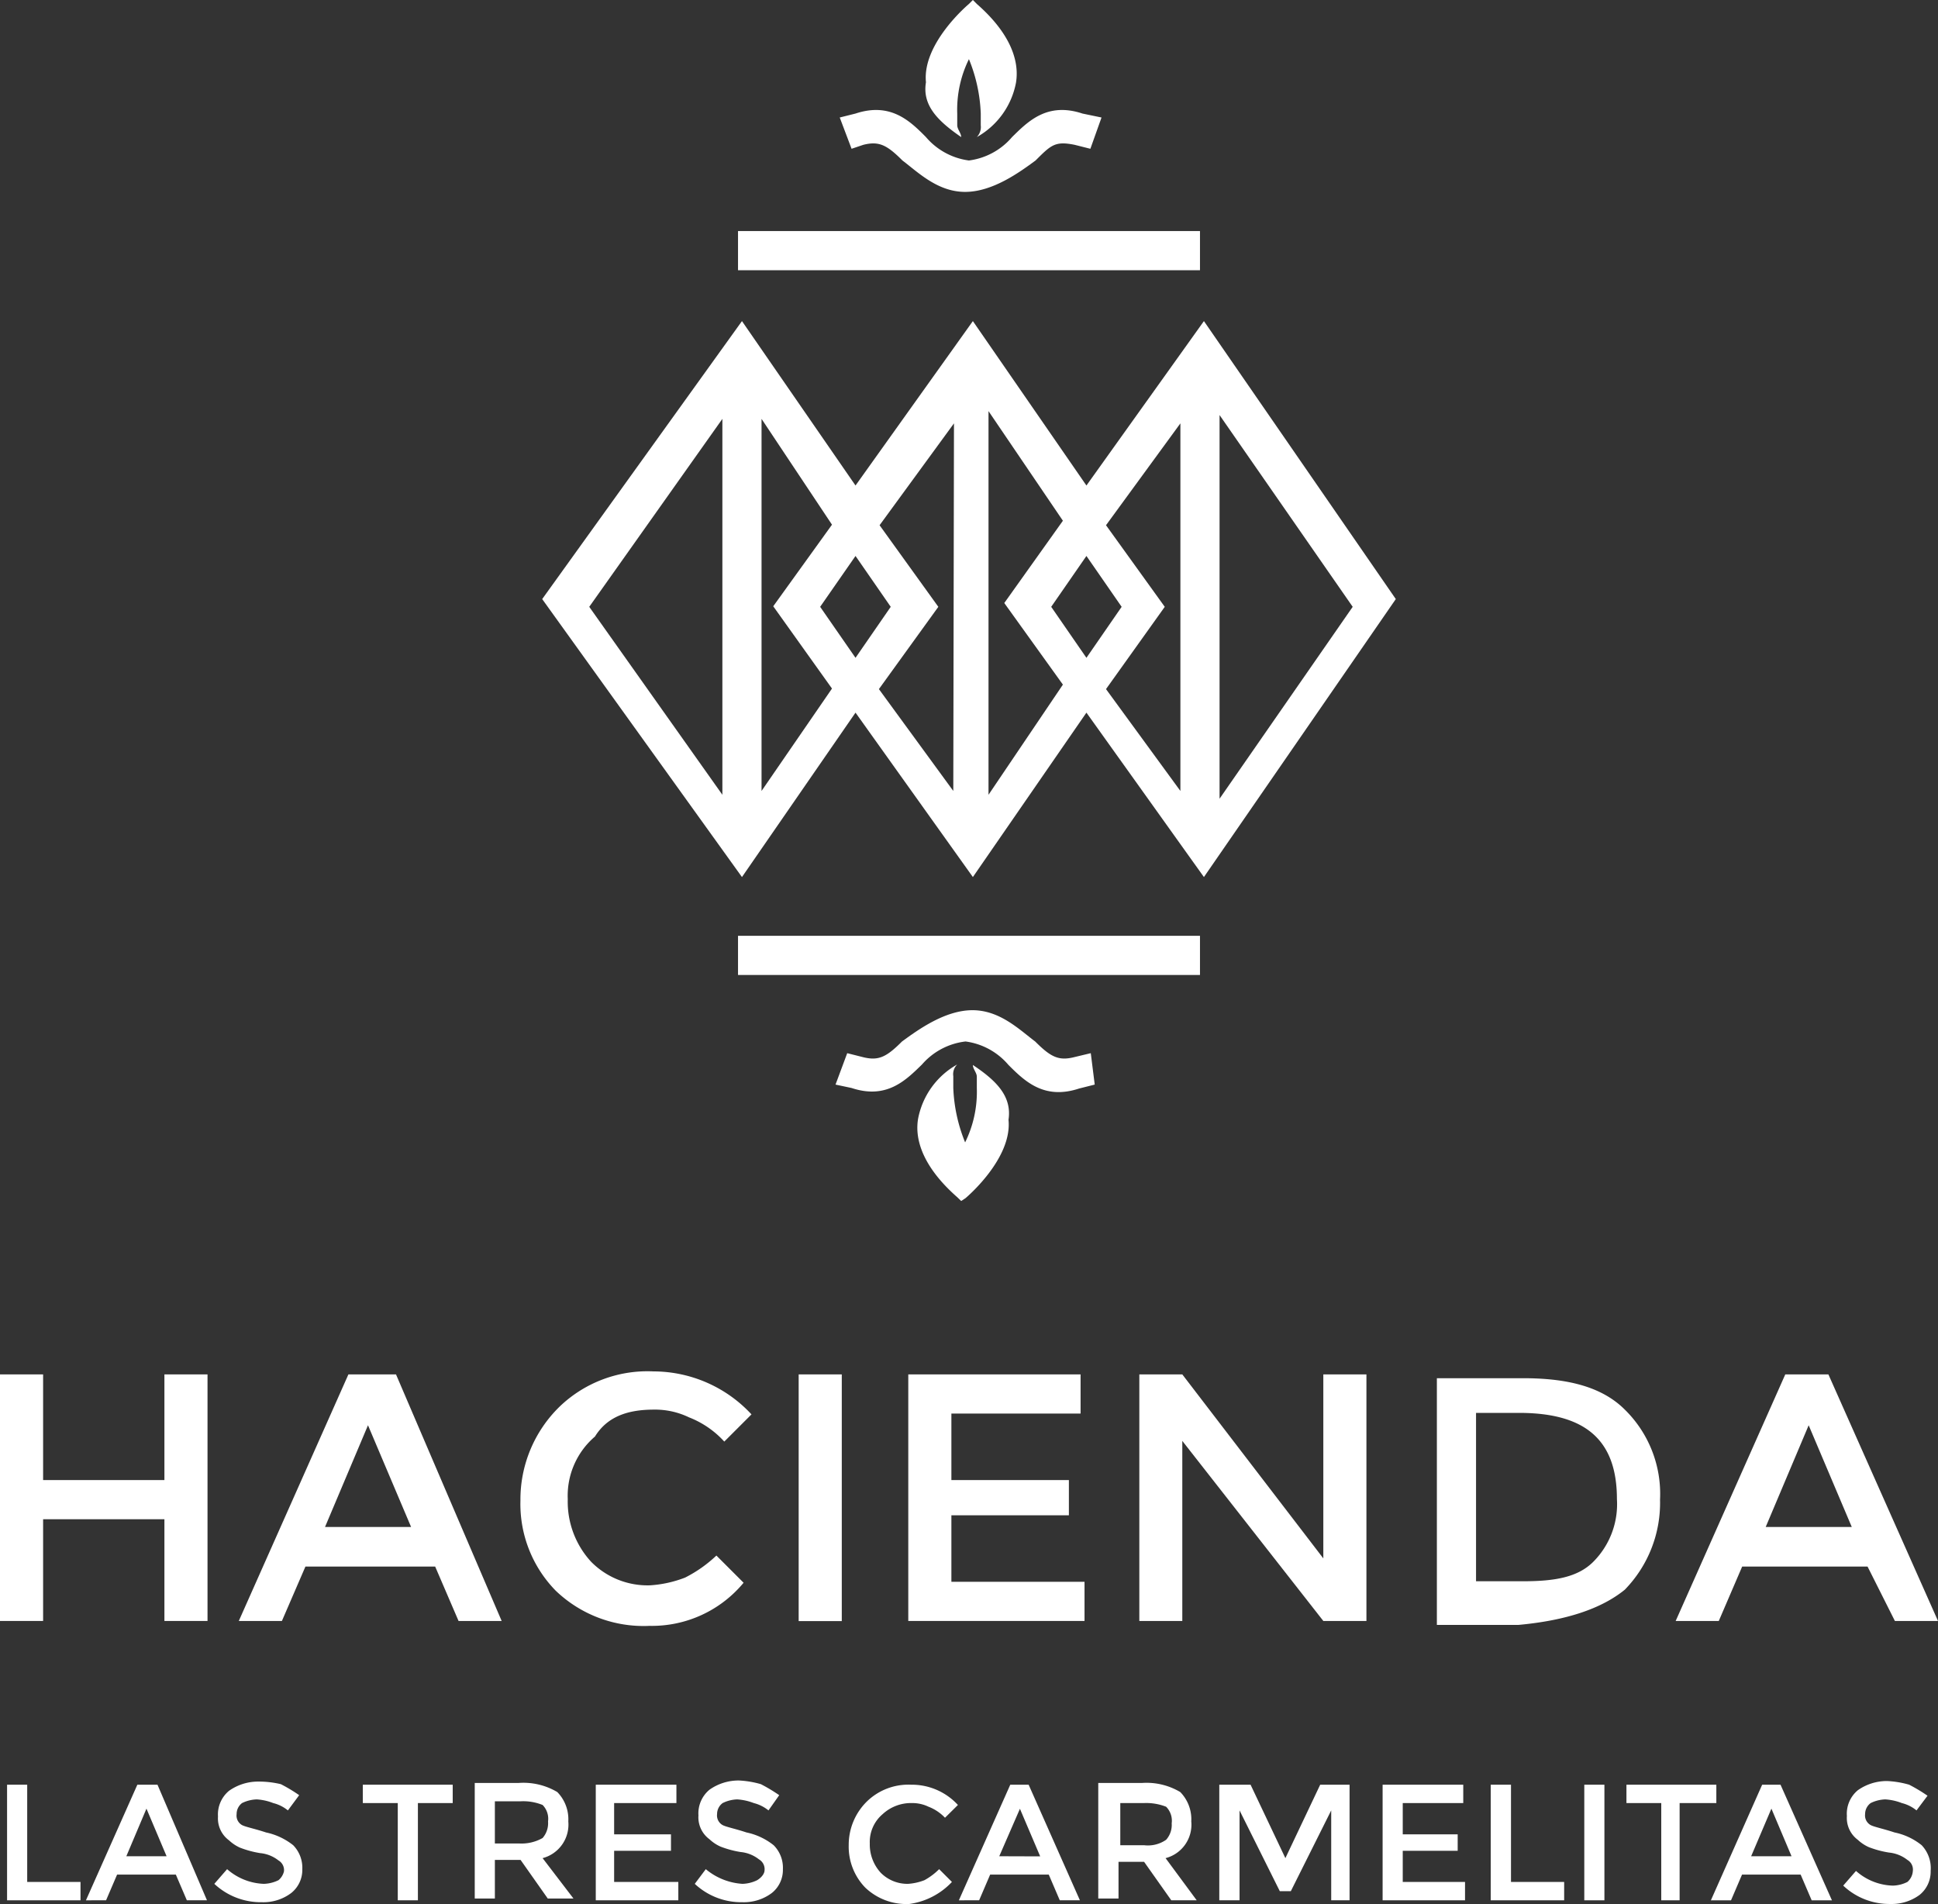 <svg xmlns="http://www.w3.org/2000/svg" viewBox="0 0 142.51 140"><rect x="0" y="0" width="142.51" height="140" fill="#333333" stroke="none"/><defs><style>.cls-1{fill:#fff;}</style></defs><title>logo-hacienta-carmelitas</title><g id="Capa_1" data-name="Capa 1"><polygon class="cls-1" points="12.09 108.83 3.17 108.83 3.17 101.06 0 101.06 0 119.19 3.17 119.19 3.17 111.71 12.09 111.71 12.09 119.19 15.26 119.19 15.26 101.06 12.09 101.06 12.09 108.83"/><path class="cls-1" d="M25.62,101.06l-8.06,18.13h3.17l1.73-4H32l1.72,4h3.17l-7.77-18.13ZM23.9,112.28l3.16-7.48,3.17,7.48Z"/><path class="cls-1" d="M48.08,103.65a5.74,5.74,0,0,1,2.59.57A6.87,6.87,0,0,1,53.26,106l2-2a9.84,9.84,0,0,0-7.2-3.16,9.33,9.33,0,0,0-6.91,2.59,9.53,9.53,0,0,0-2.88,6.91,9.11,9.11,0,0,0,2.59,6.62,9.33,9.33,0,0,0,6.91,2.59,8.75,8.75,0,0,0,6.91-3.17l-2-2A9.67,9.67,0,0,1,50.38,116a8.62,8.62,0,0,1-2.59.57,5.83,5.83,0,0,1-4.32-1.73,6.52,6.52,0,0,1-1.72-4.6,5.72,5.72,0,0,1,2-4.61C44.62,104.22,46.06,103.65,48.08,103.65Z"/><rect class="cls-1" x="58.73" y="101.06" width="3.17" height="18.14"/><polygon class="cls-1" points="69.96 111.42 78.6 111.42 78.6 108.83 69.96 108.83 69.96 103.94 79.46 103.94 79.46 101.06 66.79 101.06 66.79 119.19 79.75 119.19 79.75 116.31 69.96 116.31 69.96 111.42"/><polygon class="cls-1" points="86.94 105.95 97.31 119.19 100.48 119.19 100.48 101.06 97.31 101.06 97.31 114.59 86.94 101.06 83.78 101.06 83.78 119.19 86.94 119.19 86.94 105.95"/><path class="cls-1" d="M119.48,116.89a9.15,9.15,0,0,0,2.59-6.62,8.68,8.68,0,0,0-2.59-6.62c-1.73-1.73-4.32-2.31-7.49-2.31h-6.33v18.14h6Q116.89,119,119.48,116.89Zm-10.94-13h3.16c4.9,0,7.2,2,7.2,6.34a6,6,0,0,1-1.73,4.6c-1.15,1.16-2.87,1.44-5.18,1.44h-3.45Z"/><path class="cls-1" d="M139.34,119.19h3.17l-8.06-18.13h-3.17l-8.06,18.13h3.17l1.72-4h9.22Zm-9.5-6.91L133,104.8l3.17,7.48Z"/><polygon class="cls-1" points="5.92 138.38 2 138.38 2 131.23 0.52 131.23 0.52 139.73 5.92 139.73 5.92 138.38"/><path class="cls-1" d="M10.1,131.23l-3.78,8.5H7.8l.81-1.89h4.32l.81,1.89h1.48l-3.64-8.5Zm-.81,5.26,1.48-3.5,1.48,3.5Z"/><path class="cls-1" d="M20.48,138.25a2.6,2.6,0,0,1-1.08.27,4.33,4.33,0,0,1-2.7-1.08l-.94,1.08a5,5,0,0,0,3.51,1.35,3.39,3.39,0,0,0,2.15-.68,2.17,2.17,0,0,0,.81-1.75,2.37,2.37,0,0,0-.67-1.76,4.81,4.81,0,0,0-2-.94c-.81-.27-1.49-.4-1.76-.54a.8.8,0,0,1-.4-.81,1,1,0,0,1,.4-.81,2.64,2.64,0,0,1,1.08-.27,4,4,0,0,1,1.21.27,2.75,2.75,0,0,1,1.08.54L22,132a11.45,11.45,0,0,0-1.35-.81A7,7,0,0,0,19,131a3.7,3.7,0,0,0-2.16.68,2.26,2.26,0,0,0-.81,1.89,2,2,0,0,0,.81,1.75,2.93,2.93,0,0,0,.81.54,7.26,7.26,0,0,0,1.48.4,2.56,2.56,0,0,1,1.35.54.82.82,0,0,1,.4.81A1.21,1.21,0,0,1,20.48,138.25Z"/><polygon class="cls-1" points="33.29 131.23 26.68 131.23 26.68 132.58 29.25 132.58 29.25 139.73 30.73 139.73 30.73 132.58 33.29 132.58 33.29 131.23"/><path class="cls-1" d="M39.9,136.63a2.55,2.55,0,0,0,1.89-2.7,2.86,2.86,0,0,0-.81-2.16,4.88,4.88,0,0,0-2.83-.67H34.91v8.5h1.48v-2.84h1.89l2,2.84h1.89Zm-1.75-1.08H36.39v-3.1h1.89a3.8,3.8,0,0,1,1.62.27,1.45,1.45,0,0,1,.4,1.21,1.66,1.66,0,0,1-.4,1.22A3.14,3.14,0,0,1,38.15,135.55Z"/><polygon class="cls-1" points="45.16 136.09 49.34 136.09 49.34 134.88 45.16 134.88 45.16 132.58 49.74 132.58 49.74 131.23 43.81 131.23 43.81 139.73 49.88 139.73 49.88 138.38 45.16 138.38 45.16 136.09"/><path class="cls-1" d="M55.68,138.25a2.64,2.64,0,0,1-1.08.27,4.66,4.66,0,0,1-2.7-1.08l-.81,1.08a5,5,0,0,0,3.51,1.35,3.42,3.42,0,0,0,2.16-.68,2.17,2.17,0,0,0,.81-1.75,2.34,2.34,0,0,0-.68-1.76,4.75,4.75,0,0,0-2-.94c-.81-.27-1.48-.4-1.75-.54a.81.81,0,0,1-.41-.81,1,1,0,0,1,.41-.81,2.59,2.59,0,0,1,1.07-.27,4.12,4.12,0,0,1,1.22.27,2.82,2.82,0,0,1,1.08.54L57.3,132a12.33,12.33,0,0,0-1.35-.81,7,7,0,0,0-1.62-.27,3.7,3.7,0,0,0-2.16.68,2.26,2.26,0,0,0-.81,1.89,2,2,0,0,0,.81,1.75,2.93,2.93,0,0,0,.81.54,7.26,7.26,0,0,0,1.48.4,2.56,2.56,0,0,1,1.35.54.83.83,0,0,1,.41.81C56.22,137.71,56.08,138,55.68,138.25Z"/><path class="cls-1" d="M70,138.38l-.94-.94a4.81,4.81,0,0,1-1.08.81,4.06,4.06,0,0,1-1.21.27,2.76,2.76,0,0,1-2-.81,3.07,3.07,0,0,1-.81-2.16,2.68,2.68,0,0,1,.95-2.16,3.07,3.07,0,0,1,2.16-.81,2.74,2.74,0,0,1,1.21.27,3.29,3.29,0,0,1,1.21.81l.95-.94A4.6,4.6,0,0,0,67,131.23a4.38,4.38,0,0,0-3.24,1.22,4.47,4.47,0,0,0-1.35,3.23,4.32,4.32,0,0,0,1.21,3.11A4.38,4.38,0,0,0,66.87,140,5.29,5.29,0,0,0,70,138.38Z"/><path class="cls-1" d="M74.29,131.23l-3.78,8.5H72l.81-1.89h4.31l.81,1.89h1.48l-3.77-8.5Zm-.81,5.26L75,133l1.49,3.5Z"/><path class="cls-1" d="M82.25,136.9h1.88l2,2.83H88l-2.29-3.1a2.54,2.54,0,0,0,1.89-2.7,2.86,2.86,0,0,0-.81-2.16A4.85,4.85,0,0,0,84,131.1H80.76v8.5h1.49Zm0-4.32h1.88a4,4,0,0,1,1.62.27,1.46,1.46,0,0,1,.41,1.22,1.64,1.64,0,0,1-.41,1.21,2.35,2.35,0,0,1-1.62.4H82.38v-3.1Z"/><polygon class="cls-1" points="91.15 133.12 94.11 139.06 94.92 139.06 97.89 133.12 97.89 139.73 99.24 139.73 99.24 131.23 97.08 131.23 94.52 136.63 91.96 131.23 89.66 131.23 89.66 139.73 91.15 139.73 91.15 133.12"/><polygon class="cls-1" points="107.73 138.38 103.15 138.38 103.15 136.09 107.19 136.09 107.19 134.88 103.15 134.88 103.15 132.58 107.6 132.58 107.6 131.23 101.67 131.23 101.67 139.73 107.73 139.73 107.73 138.38"/><polygon class="cls-1" points="111.11 131.23 109.62 131.23 109.62 139.73 115.02 139.73 115.02 138.38 111.11 138.38 111.11 131.23"/><rect class="cls-1" x="116.5" y="131.23" width="1.48" height="8.5"/><polygon class="cls-1" points="126.21 131.23 119.6 131.23 119.6 132.58 122.16 132.58 122.16 139.73 123.51 139.73 123.51 132.58 126.21 132.58 126.21 131.23"/><path class="cls-1" d="M129.58,131.23l-3.77,8.5h1.48l.81-1.89h4.31l.81,1.89h1.49l-3.78-8.5Zm-.81,5.26,1.49-3.5,1.48,3.5Z"/><path class="cls-1" d="M141.31,135.68a4.69,4.69,0,0,0-2-.94c-.81-.27-1.48-.4-1.75-.54a.81.81,0,0,1-.41-.81,1,1,0,0,1,.41-.81,2.6,2.6,0,0,1,1.08-.27,4.06,4.06,0,0,1,1.21.27,2.75,2.75,0,0,1,1.08.54l.81-1.08a12.33,12.33,0,0,0-1.35-.81,7,7,0,0,0-1.62-.27,3.7,3.7,0,0,0-2.16.68,2.25,2.25,0,0,0-.8,1.89,2,2,0,0,0,.8,1.75,2.93,2.93,0,0,0,.81.54,7.21,7.21,0,0,0,1.49.4,2.6,2.6,0,0,1,1.35.54.82.82,0,0,1,.4.81,1.16,1.16,0,0,1-.4.81,2.49,2.49,0,0,1-1.08.27,4.25,4.25,0,0,1-2.7-1.08l-.94,1.08A4.94,4.94,0,0,0,139,140a3.45,3.45,0,0,0,2.16-.67,2.19,2.19,0,0,0,.81-1.76A2.45,2.45,0,0,0,141.31,135.68Z"/><path class="cls-1" d="M88.53,23.61,79.89,35.7,71.54,23.61,62.91,35.7,54.56,23.61,39.87,44.05,54.56,64.49,62.91,52.4l8.63,12.09L79.89,52.4l8.64,12.09,14.11-20.44ZM53.12,58.44,43.33,44.62,53.12,30.8ZM56,58.16V30.8l5.18,7.78-4.32,6,4.32,6.05Zm6.91-9.79-2.6-3.75,2.6-3.74,2.59,3.74Zm7.19,9.79-5.47-7.49L69,44.62l-4.32-6,5.47-7.49Zm2.59.28V30.23l5.47,8.06-4.31,6.05,4.31,6Zm7.2-10.07L77.3,44.62l2.59-3.74,2.59,3.74Zm6.91,9.79-5.47-7.49,4.32-6.05-4.32-6,5.47-7.49Zm2.88-27.64,9.79,14.1L89.68,58.73Z"/><rect class="cls-1" x="54.27" y="16.99" width="33.97" height="2.88"/><path class="cls-1" d="M79.6,8.35c-2.59-.86-4,.57-5.18,1.73a5,5,0,0,1-3.17,1.72,5,5,0,0,1-3.16-1.72c-1.15-1.16-2.59-2.59-5.18-1.73l-1.16.29.87,2.3.86-.29c1.15-.29,1.73,0,2.88,1.15,1.15.87,2.59,2.31,4.61,2.31s4-1.44,5.18-2.31c1.15-1.15,1.44-1.44,2.88-1.15l1.15.29L81,8.64Z"/><path class="cls-1" d="M70.68,10.08c0-.29-.29-.58-.29-.87V8.35a8.41,8.41,0,0,1,.86-4,11.68,11.68,0,0,1,.87,4v.86a1.07,1.07,0,0,1-.29.87,5.82,5.82,0,0,0,2.88-4C75,4.32,74.13,2.3,71.83.29L71.54,0l-.29.29S67.8,3.17,68.09,6.05C67.8,7.77,69,8.92,70.68,10.08Z"/><rect class="cls-1" x="54.27" y="68.81" width="33.97" height="2.88"/><path class="cls-1" d="M62.62,80c2.59.86,4-.58,5.18-1.73A5,5,0,0,1,71,76.58a5,5,0,0,1,3.16,1.73c1.16,1.15,2.59,2.59,5.19,1.73l1.15-.29-.29-2.31L79,77.73c-1.15.29-1.73,0-2.88-1.15-1.15-.86-2.59-2.3-4.61-2.3s-4,1.44-5.18,2.3c-1.15,1.15-1.73,1.44-2.88,1.15l-1.15-.29-.86,2.31Z"/><path class="cls-1" d="M71.54,78.31c0,.29.29.57.29.86V80a8.41,8.41,0,0,1-.86,4,11.75,11.75,0,0,1-.87-4v-.87a1,1,0,0,1,.29-.86,5.82,5.82,0,0,0-2.88,4c-.29,1.73.58,3.74,2.88,5.76l.29.28L71,88.1s3.45-2.88,3.16-5.76C74.42,80.61,73.27,79.46,71.54,78.31Z"/></g></svg>